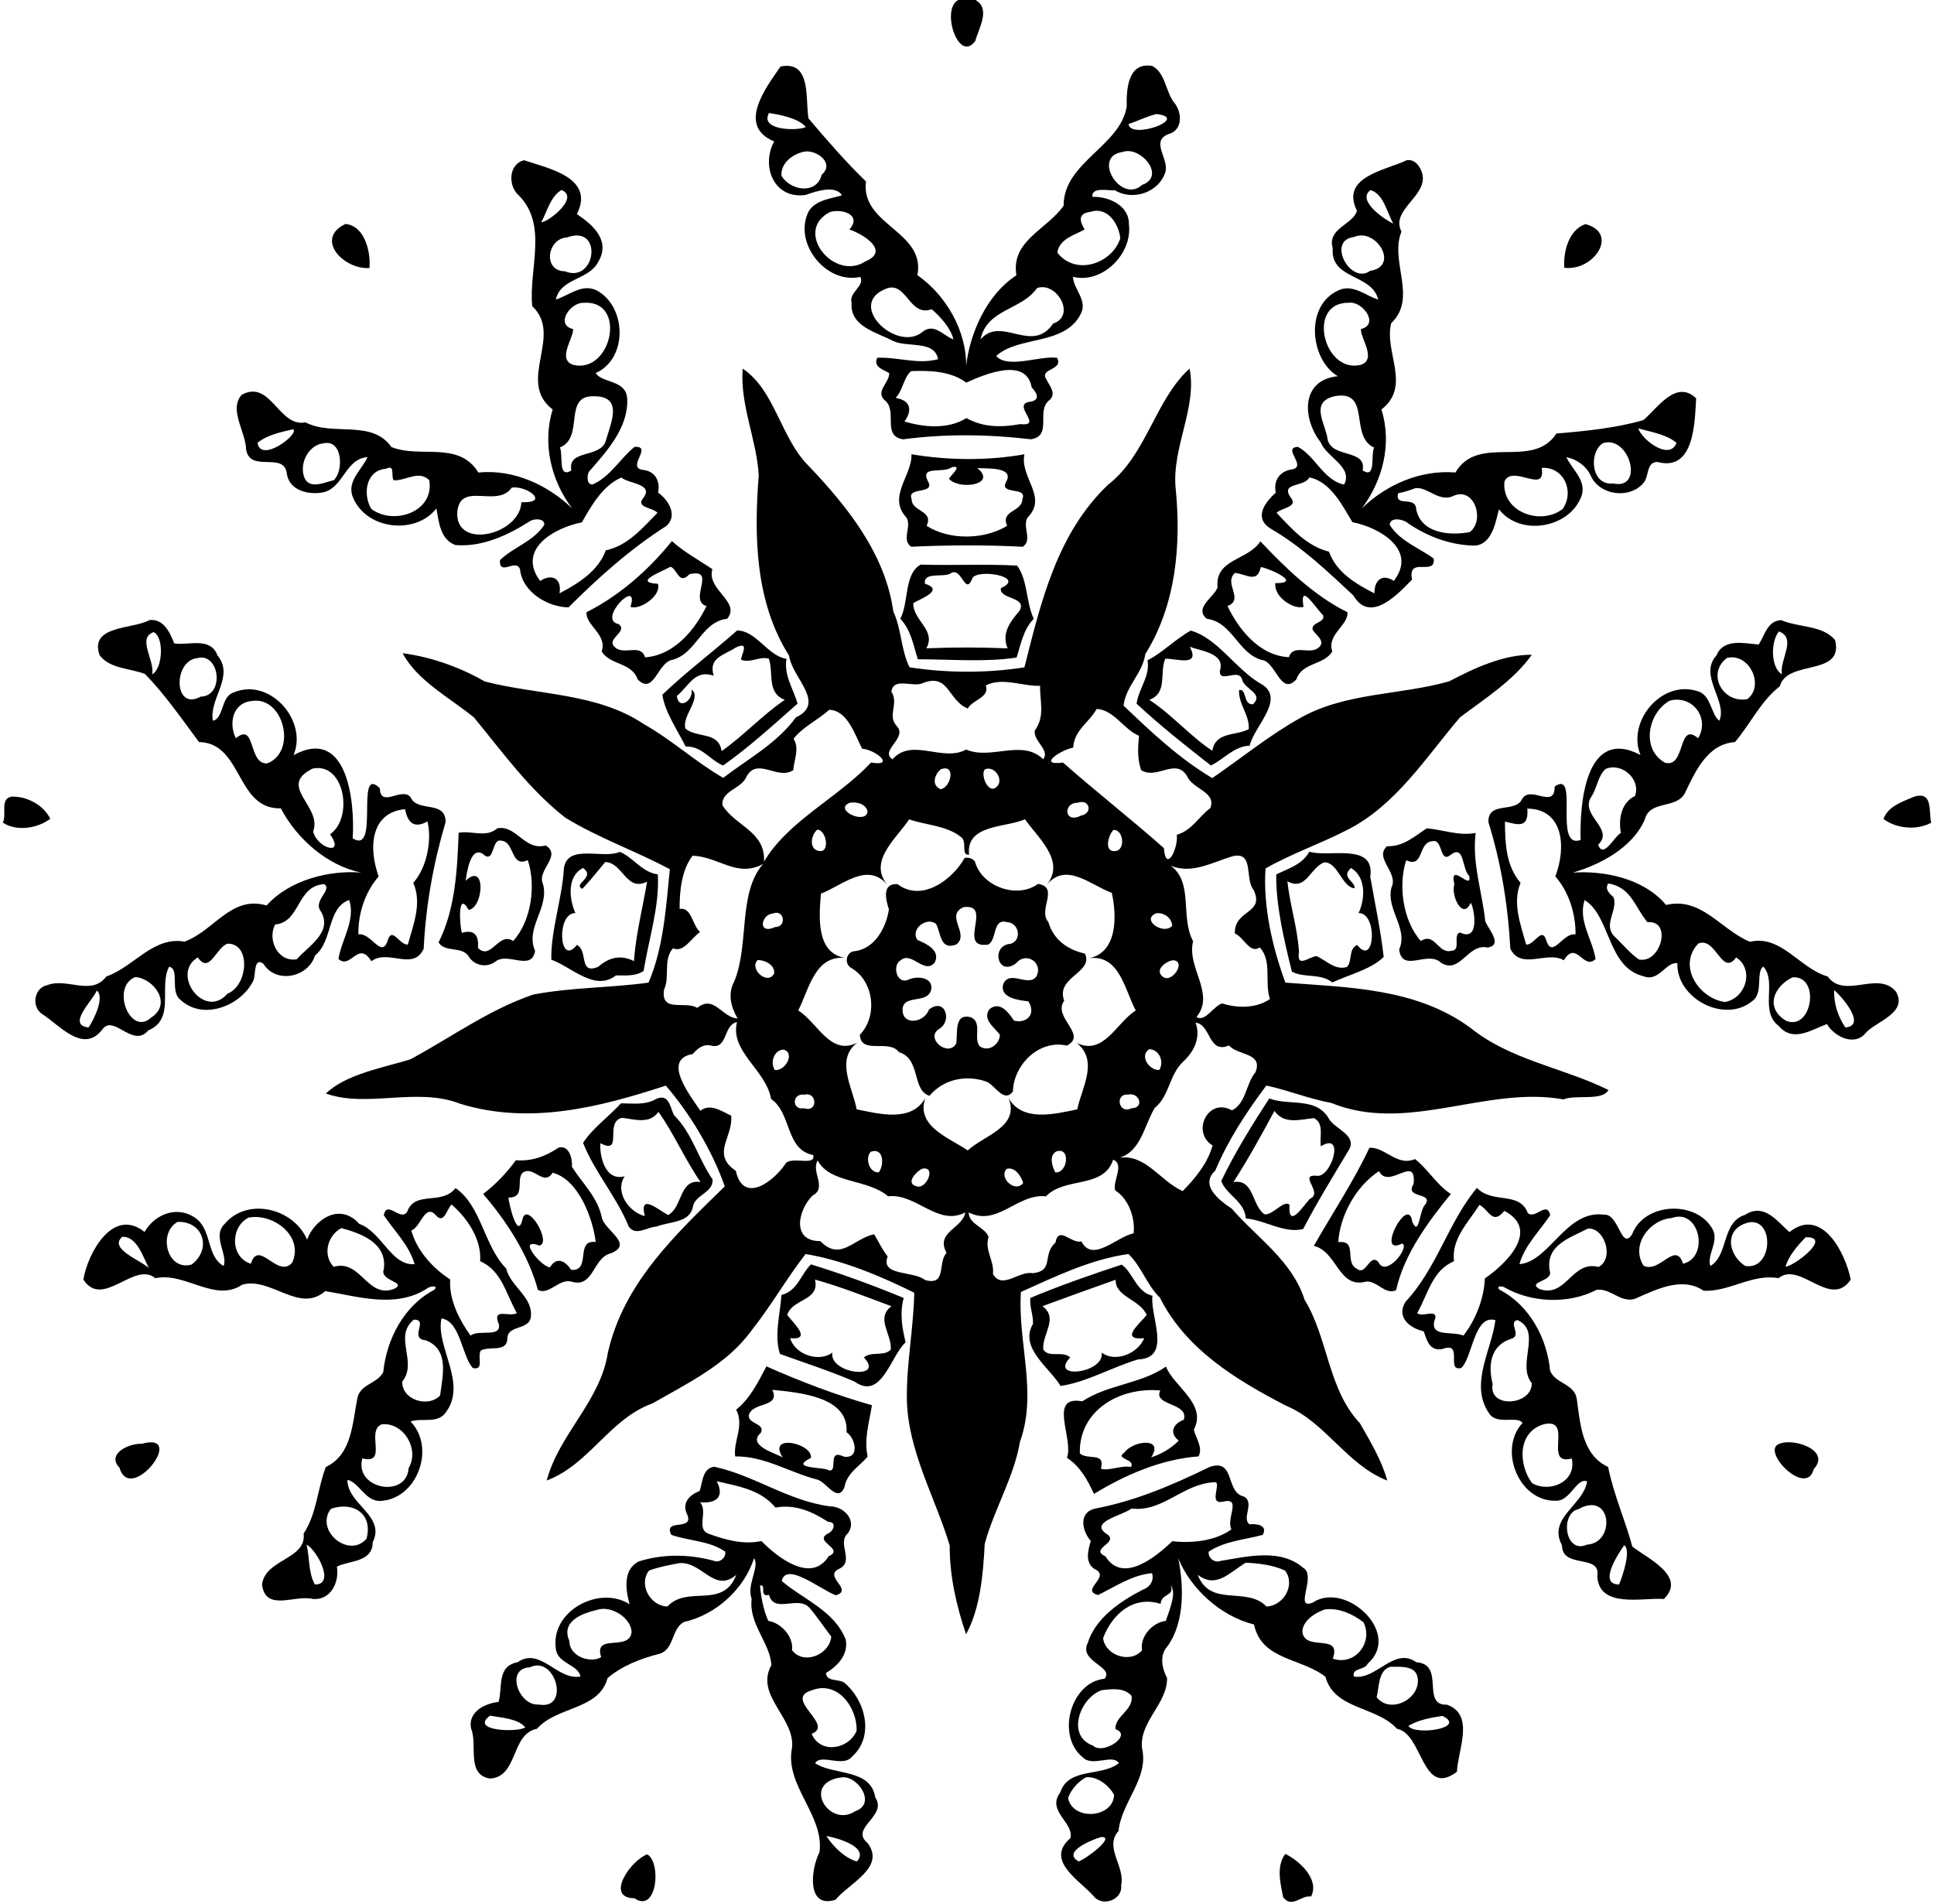 <?xml version="1.0" encoding="UTF-8" ?>
<!DOCTYPE svg PUBLIC "-//W3C//DTD SVG 1.1//EN" "http://www.w3.org/Graphics/SVG/1.1/DTD/svg11.dtd">
<svg width="909pt" height="895pt" viewBox="0 0 909 895" version="1.1" xmlns="http://www.w3.org/2000/svg">
<path fill="#000000" opacity="1.00" d=" M 450.40 0.00 L 458.47 0.00 C 465.81 4.13 459.97 13.35 458.41 19.23 C 450.53 30.12 442.04 4.25 450.40 0.00 Z" />
<path fill="#000000" opacity="1.00" d=" M 366.86 31.26 C 381.57 28.30 378.40 46.65 380.01 55.68 C 388.40 65.54 397.39 75.96 407.02 85.29 C 404.38 105.87 435.22 108.63 431.18 129.32 C 444.84 138.85 454.26 155.61 454.11 171.97 C 455.72 157.13 463.53 138.57 477.72 129.39 C 475.05 113.06 491.98 108.01 499.92 96.66 C 499.81 76.31 526.63 68.70 529.57 50.03 C 529.38 42.21 530.02 28.92 541.62 31.02 C 547.83 34.39 547.76 42.89 551.83 48.17 C 555.42 52.40 556.15 60.54 549.88 62.80 C 539.85 65.98 550.00 74.77 547.60 81.26 C 544.41 90.55 532.39 94.48 524.05 89.45 C 520.79 89.63 512.86 87.75 513.45 92.52 C 521.07 92.25 530.81 96.58 530.60 105.46 C 532.36 119.16 518.15 133.57 504.32 130.09 C 504.47 135.92 511.47 141.22 507.88 147.73 C 500.13 162.56 478.63 157.68 468.22 167.33 C 473.79 173.42 488.31 167.15 496.82 168.14 C 499.98 174.13 488.43 173.05 491.76 178.20 C 493.26 181.27 496.79 185.07 493.18 188.09 C 486.76 193.05 494.91 204.90 484.51 206.44 C 464.39 204.09 444.55 203.82 424.50 206.46 C 414.24 204.92 422.15 193.06 415.82 188.09 C 411.21 183.98 418.16 179.78 417.94 175.33 C 415.14 173.68 410.25 172.46 412.33 168.13 C 421.85 167.71 431.42 171.41 440.90 168.81 C 439.25 159.71 426.25 163.45 419.86 160.27 C 412.07 156.17 399.37 153.47 400.25 142.33 C 398.84 137.33 406.46 134.69 404.39 130.14 C 388.32 133.75 372.57 114.19 380.11 99.28 C 383.41 93.82 391.11 93.29 395.75 91.78 C 392.71 86.91 383.72 89.76 378.72 91.61 C 363.56 93.80 357.62 77.83 363.87 66.46 C 346.12 59.16 360.08 41.08 366.86 31.26 M 361.42 53.13 C 356.93 61.34 374.68 61.61 378.76 59.73 C 375.36 55.62 367.13 53.98 361.42 53.13 M 543.59 53.59 C 539.03 54.62 534.86 56.88 530.42 58.31 C 531.34 65.89 559.64 55.52 543.59 53.59 M 378.38 71.20 C 372.91 72.15 366.84 76.48 367.31 82.63 C 371.40 89.58 383.81 91.68 386.20 82.12 C 392.42 76.78 384.07 70.51 378.38 71.20 M 527.56 71.44 C 512.98 73.48 526.86 96.04 536.80 86.90 C 548.34 82.81 535.89 68.29 527.56 71.44 M 390.18 99.61 C 372.59 108.46 392.05 132.54 406.75 122.84 C 418.66 117.90 405.44 109.90 399.21 107.86 C 405.19 101.18 396.22 97.96 390.18 99.61 M 512.55 99.55 C 506.70 100.28 507.27 103.69 509.79 107.86 C 504.94 110.52 497.86 112.29 496.96 118.73 C 505.44 129.72 522.61 124.10 526.55 112.00 C 525.83 105.01 520.38 96.96 512.55 99.55 M 416.51 135.66 C 397.48 143.07 421.31 165.53 433.26 156.23 C 438.87 151.34 443.27 157.78 448.13 159.50 C 446.83 154.06 441.80 148.64 437.87 145.30 C 427.43 149.26 426.09 131.88 416.51 135.66 M 487.42 135.37 C 480.15 145.87 463.91 145.05 460.86 159.50 C 470.80 148.10 484.94 166.73 495.00 152.06 C 505.87 148.48 496.83 132.19 487.42 135.37 M 428.23 174.41 C 424.74 177.35 424.40 183.38 420.97 187.01 C 428.06 188.16 428.91 192.82 425.13 198.07 C 433.80 200.75 445.44 201.99 454.24 196.48 C 462.16 200.96 470.90 200.89 479.57 199.31 C 490.69 200.57 475.36 190.25 483.84 188.85 C 489.02 188.18 487.66 185.00 484.88 182.01 C 482.38 167.64 462.78 175.88 454.15 179.82 C 446.93 174.39 436.96 174.07 428.23 174.41 Z" />
<path fill="#000000" opacity="1.00" d=" M 246.32 75.31 C 257.56 79.11 279.81 83.44 271.15 100.63 C 278.74 105.74 287.35 113.14 280.94 123.49 C 276.49 131.59 263.49 130.72 261.24 140.77 C 267.41 138.89 273.44 133.13 280.37 136.44 C 294.53 143.96 295.27 168.54 279.96 175.33 C 283.12 180.25 294.56 178.36 294.80 187.66 C 295.28 201.10 285.21 212.09 276.94 221.53 C 275.68 223.27 275.79 228.23 278.66 227.63 C 286.95 223.99 291.60 215.26 298.29 210.01 C 307.14 209.58 294.06 219.77 302.21 220.84 C 307.93 221.38 310.44 226.19 309.30 231.48 C 314.12 234.92 318.75 242.26 313.18 247.19 C 296.19 258.05 281.23 271.42 267.20 285.45 C 257.29 285.31 245.50 278.12 244.44 267.70 C 242.83 262.01 234.59 271.19 234.98 263.27 C 240.93 257.33 250.88 254.41 255.81 246.67 C 256.12 243.58 251.07 243.60 249.11 244.92 C 238.64 251.59 226.62 257.21 214.05 256.15 C 206.92 253.58 206.26 245.29 205.11 238.96 C 195.14 251.76 171.33 248.91 165.58 232.94 C 163.30 225.81 170.18 220.59 172.75 214.85 C 162.50 215.55 161.62 228.49 152.55 231.24 C 145.68 232.85 135.86 230.88 134.80 222.43 C 133.44 212.10 117.50 222.37 115.68 211.25 C 115.48 202.87 107.38 192.48 113.64 185.51 C 127.28 178.14 130.98 200.99 143.59 198.50 C 156.19 205.17 174.79 196.95 183.95 210.08 C 197.62 215.60 215.45 206.94 224.86 222.07 C 241.44 220.42 257.46 227.94 268.91 238.93 C 258.98 225.82 254.84 208.38 259.75 192.44 C 242.52 179.24 264.97 157.69 250.15 143.90 C 248.45 126.37 257.60 105.95 243.99 91.99 C 238.67 87.54 238.92 77.08 246.32 75.31 M 263.92 89.30 C 258.63 92.44 257.30 99.17 254.41 104.43 C 257.45 104.55 272.69 92.83 263.92 89.30 M 266.59 111.58 C 257.11 112.06 254.94 127.34 265.55 127.51 C 280.16 133.47 283.59 105.32 266.59 111.58 M 273.90 142.33 C 267.88 142.41 260.85 152.62 269.35 154.65 C 269.67 158.82 261.61 169.09 269.55 171.50 C 287.64 175.70 295.04 140.42 273.90 142.33 M 279.30 186.23 C 264.34 185.63 274.87 205.57 263.19 210.28 C 264.77 214.02 262.12 225.10 268.55 221.10 C 266.57 211.10 281.94 215.44 284.65 207.42 C 286.79 199.45 293.46 186.27 279.30 186.23 M 137.74 201.75 C 132.01 203.09 125.71 204.34 121.02 208.10 C 122.56 218.04 141.10 203.67 137.74 201.75 M 152.39 208.29 C 144.86 208.87 140.27 218.29 143.25 224.89 C 145.94 230.06 152.59 226.60 156.86 225.69 C 161.60 221.25 161.01 206.66 152.39 208.29 M 181.32 220.31 C 171.88 221.07 170.39 232.48 174.56 239.19 C 184.82 246.96 204.23 240.83 201.77 225.70 C 196.84 220.71 190.65 226.12 184.96 225.70 C 183.65 223.14 185.91 218.24 181.32 220.31 M 292.09 224.42 C 283.21 228.15 277.77 237.99 273.47 245.50 C 260.65 247.98 242.71 258.11 253.88 273.02 C 259.28 269.50 264.17 271.70 262.98 278.85 C 271.65 274.26 281.08 268.56 284.74 258.64 C 295.16 256.43 301.95 248.17 309.03 240.99 C 306.73 238.46 298.79 238.61 302.24 234.18 C 307.68 227.28 295.36 227.44 292.09 224.42 M 240.56 229.15 C 233.58 239.12 216.12 225.72 214.91 240.86 C 214.15 258.53 244.33 251.39 245.07 236.02 C 258.76 236.56 247.71 228.11 240.56 229.15 Z" />
<path fill="#000000" opacity="1.00" d=" M 661.15 75.31 C 665.09 74.62 667.62 78.35 668.51 81.69 C 671.09 92.23 653.35 98.60 658.71 108.84 C 652.99 122.83 666.41 139.98 653.88 151.89 C 650.42 165.52 663.56 181.37 649.27 192.46 C 654.36 208.48 649.95 225.67 640.09 238.93 C 651.45 227.83 667.57 220.71 684.07 222.05 C 694.99 203.62 720.25 221.01 731.54 203.74 C 745.34 202.61 759.60 201.13 772.39 197.45 C 779.11 191.76 787.74 178.16 797.20 187.19 C 796.56 198.10 796.50 221.78 779.09 217.12 C 773.48 217.07 775.28 224.27 772.26 227.19 C 765.91 234.45 752.33 232.93 747.93 224.10 C 745.88 219.29 741.31 215.84 736.21 214.86 C 738.77 220.44 745.27 225.37 743.59 232.29 C 738.69 248.21 714.41 252.45 704.55 239.33 C 703.18 243.95 701.74 255.67 693.37 256.41 C 682.17 256.35 671.21 252.31 661.89 245.99 C 659.75 244.01 653.35 242.69 653.17 246.68 C 657.99 254.32 666.90 257.43 673.84 262.49 C 674.89 271.13 661.42 261.07 663.66 272.40 C 657.81 278.30 644.20 293.70 636.11 279.86 C 623.94 268.52 611.97 257.04 597.41 248.56 C 588.85 243.39 594.68 236.00 599.64 231.50 C 598.36 225.72 601.65 221.27 607.49 220.56 C 614.33 218.99 602.46 210.51 609.95 210.00 C 617.92 213.93 622.05 225.77 631.74 227.74 C 636.12 219.45 623.43 214.82 620.87 208.07 C 612.10 196.97 611.13 178.62 628.78 176.80 C 615.74 169.09 612.98 143.32 629.43 136.30 C 636.05 133.45 641.85 139.01 647.76 140.77 C 644.84 128.57 625.12 131.48 626.40 116.62 C 623.63 107.30 636.02 105.54 637.78 99.06 C 629.82 82.96 651.26 80.10 661.15 75.31 M 644.20 89.32 C 637.43 94.11 650.60 103.12 654.88 105.11 C 651.77 99.68 650.43 91.34 644.20 89.32 M 636.38 111.38 C 623.32 112.95 634.72 134.03 644.04 127.27 C 657.96 125.16 646.82 106.82 636.38 111.38 M 634.06 142.29 C 613.96 141.87 621.96 175.61 639.45 171.50 C 647.38 169.09 639.33 158.81 639.65 154.65 C 648.59 152.42 640.30 141.42 634.06 142.29 M 627.15 186.22 C 615.29 189.14 623.19 199.24 624.03 206.73 C 626.28 215.47 642.38 210.88 640.46 221.09 C 646.98 225.26 644.09 213.73 645.86 210.34 C 633.90 205.03 644.83 182.95 627.15 186.22 M 769.95 201.30 C 772.19 207.26 784.89 216.51 787.98 208.11 C 782.90 203.97 776.02 203.07 769.95 201.30 M 753.50 208.22 C 746.63 212.26 747.64 228.41 758.16 227.20 C 773.03 230.48 765.96 204.48 753.50 208.22 M 724.59 219.91 C 726.84 232.72 710.86 217.89 707.10 226.31 C 705.68 240.65 724.17 247.18 734.43 239.22 C 740.23 231.05 735.02 219.18 724.59 219.91 M 615.40 224.39 C 613.13 229.02 601.87 226.62 606.43 233.50 C 610.61 238.35 602.72 238.44 599.98 240.99 C 607.11 248.48 614.14 256.64 624.64 259.27 C 628.14 269.10 637.44 274.50 646.01 278.87 C 645.85 272.79 649.67 269.33 655.09 273.03 C 666.48 258.33 648.25 247.84 635.67 245.42 C 631.09 237.87 625.35 226.22 615.40 224.39 M 665.39 229.38 C 662.69 230.33 659.97 231.36 657.13 231.80 C 655.34 238.68 665.46 232.67 665.63 239.39 C 668.05 250.95 681.71 251.76 690.80 250.07 C 698.26 244.45 692.75 227.96 682.53 233.34 C 676.02 235.75 671.10 228.91 665.39 229.38 Z" />
<path fill="#000000" opacity="1.00" d=" M 162.39 105.26 C 171.36 106.11 174.31 118.18 173.65 125.96 C 161.47 126.81 147.69 112.17 162.39 105.26 Z" />
<path fill="#000000" opacity="1.00" d=" M 745.19 105.32 C 761.26 109.64 748.93 127.66 735.21 125.83 C 734.74 118.19 737.36 108.01 745.19 105.32 Z" />
<path fill="#000000" opacity="1.00" d=" M 349.06 173.25 C 364.27 183.33 366.92 205.93 380.06 218.95 C 398.40 238.17 416.15 260.47 419.86 287.38 C 423.80 295.74 423.37 305.36 427.51 313.62 C 445.23 316.33 463.78 316.41 481.49 313.62 C 489.27 282.95 496.75 250.72 520.81 227.80 C 539.06 213.59 542.84 187.96 559.10 173.22 C 562.79 191.26 550.77 210.35 552.55 229.26 C 555.22 255.96 552.77 284.32 538.30 307.40 C 537.05 316.45 529.11 322.48 528.08 331.61 C 541.18 344.15 554.20 356.40 569.77 365.68 C 583.65 356.19 596.59 345.51 611.32 337.32 C 632.61 325.36 658.18 326.74 681.14 320.20 C 693.03 313.90 707.02 307.53 719.98 307.73 C 711.11 320.05 698.05 328.17 686.18 337.17 C 670.05 356.13 655.98 378.57 633.11 390.10 C 620.59 396.53 607.03 401.19 594.82 408.14 C 593.58 425.81 598.02 445.21 604.15 461.80 C 634.08 464.12 665.54 464.34 691.02 482.98 C 710.15 498.38 734.48 501.63 756.01 512.27 C 752.85 517.64 741.09 514.25 734.83 516.67 C 698.51 510.16 661.41 532.92 625.67 518.33 C 615.29 516.46 605.51 512.37 595.19 510.18 C 585.79 522.69 577.28 535.68 571.17 550.18 C 563.71 557.00 573.13 564.19 578.95 568.04 C 590.90 581.83 607.33 592.49 613.16 610.82 C 624.33 629.11 624.10 652.91 639.17 668.86 C 644.05 677.45 649.40 686.21 652.02 695.82 C 633.00 688.41 623.02 668.34 604.38 660.61 C 581.01 648.51 557.37 634.14 545.18 609.87 C 539.00 603.94 536.57 595.24 530.38 589.34 C 512.55 591.87 495.89 599.96 479.85 607.18 C 478.17 630.14 487.75 654.60 479.43 677.46 C 476.53 694.41 467.27 709.16 462.82 725.61 C 462.13 739.72 460.67 756.08 454.07 768.05 C 449.48 754.69 446.30 740.46 446.37 726.32 C 439.48 703.47 426.67 681.89 426.23 657.52 C 426.03 640.78 429.39 624.19 429.71 607.54 C 413.66 599.64 396.49 592.33 378.63 589.35 C 369.67 600.88 362.35 613.80 353.25 625.25 C 341.75 641.18 323.36 649.97 306.63 659.57 C 286.52 666.79 276.99 688.27 256.96 695.79 C 262.83 673.78 282.14 658.71 285.71 635.71 C 293.13 602.79 317.78 579.93 340.67 557.55 C 334.72 540.75 324.29 523.35 312.93 510.21 C 281.80 520.40 248.90 528.77 216.28 518.73 C 196.02 510.76 172.68 520.83 153.15 513.93 C 162.54 504.88 179.54 501.93 192.83 497.88 C 211.98 487.57 229.81 474.50 250.60 467.42 C 268.49 463.99 286.83 464.29 304.82 461.80 C 311.88 445.32 313.03 426.50 314.83 408.51 C 298.81 399.94 281.37 393.88 265.72 384.30 C 248.82 371.11 236.28 353.60 222.79 337.20 C 211.44 327.91 196.13 319.99 189.24 306.98 C 202.81 308.81 215.99 313.48 227.83 320.26 C 252.69 326.74 280.65 325.51 302.68 340.36 C 315.76 347.74 327.03 358.14 339.92 365.57 C 351.61 356.59 365.07 349.46 374.09 337.14 C 388.55 330.40 372.14 318.44 370.92 308.19 C 355.00 283.20 354.34 252.21 356.61 223.45 C 355.67 206.53 347.79 190.56 349.06 173.25 M 434.22 320.83 C 429.57 323.55 419.99 317.80 418.96 325.08 C 422.68 330.81 416.73 336.24 421.61 341.37 C 426.57 346.93 413.28 352.70 419.49 356.85 C 428.65 346.45 442.94 358.32 454.11 352.27 C 465.83 357.32 480.37 347.15 490.29 356.79 C 493.76 352.63 485.47 348.17 486.37 343.32 C 491.31 336.66 488.67 329.34 488.86 322.32 C 480.75 322.64 471.21 318.10 463.32 322.14 C 465.29 327.82 457.24 328.73 454.86 332.96 C 445.62 329.32 446.14 316.54 434.22 320.83 M 389.75 333.58 C 384.47 338.40 377.28 341.60 372.99 347.19 C 375.87 351.82 373.22 356.97 372.83 361.97 C 365.41 366.91 355.62 355.21 350.58 365.54 C 348.07 370.82 338.86 371.75 339.58 378.50 C 345.89 388.50 359.77 390.68 359.10 404.92 C 370.41 385.79 393.81 375.00 409.39 358.38 C 421.21 360.33 411.44 352.28 405.21 351.89 C 401.75 345.14 398.32 333.86 389.75 333.58 M 515.45 333.17 C 511.74 339.79 504.95 342.98 504.41 351.35 C 498.65 352.41 487.13 360.01 499.62 358.38 C 515.08 372.02 531.69 384.97 547.05 398.58 C 547.98 410.63 553.83 398.73 553.12 392.31 C 560.20 390.31 563.28 383.93 568.83 379.81 C 571.96 372.26 560.41 370.75 558.03 364.92 C 552.66 355.76 543.81 366.67 536.34 361.93 C 534.44 356.51 534.86 350.80 535.36 345.81 C 528.08 342.79 523.67 333.64 515.45 333.17 M 442.13 361.56 C 439.22 364.01 437.67 369.03 442.08 370.90 C 446.95 370.22 449.51 358.72 442.13 361.56 M 462.90 361.59 C 460.63 363.86 464.56 374.01 468.70 369.54 C 471.83 366.09 467.26 359.65 462.90 361.59 M 399.39 377.28 C 391.35 380.53 407.18 387.93 407.77 381.28 C 406.89 377.74 402.53 376.72 399.39 377.28 M 506.43 377.28 C 499.55 377.26 500.13 387.32 508.08 383.31 C 513.95 382.18 512.04 375.22 506.43 377.28 M 427.30 385.07 C 421.41 394.03 407.78 404.70 417.14 415.95 C 407.77 404.70 395.83 416.21 385.85 419.98 C 385.00 430.32 383.30 447.75 397.10 450.18 C 383.00 448.97 380.25 464.88 375.19 474.90 C 384.26 480.48 390.23 496.42 402.88 490.03 C 392.51 498.02 400.73 511.08 402.64 521.35 C 413.47 523.53 428.47 527.55 434.94 515.99 C 430.22 529.37 446.34 534.79 454.85 540.67 C 462.53 533.54 479.44 529.64 474.02 516.05 C 480.47 527.36 495.48 523.65 506.33 521.35 C 508.42 511.12 516.54 498.60 506.07 490.15 C 518.75 496.30 524.74 480.56 533.81 474.90 C 528.66 465.27 526.25 448.56 511.93 450.31 C 525.54 447.55 524.86 429.82 522.55 419.60 C 512.68 416.07 501.04 404.73 491.86 415.95 C 501.11 404.76 487.87 393.81 481.74 385.04 C 473.07 388.98 453.78 387.30 455.49 401.67 C 451.44 402.20 454.76 395.50 451.72 393.41 C 444.87 387.88 435.31 387.88 427.30 385.07 M 384.15 389.92 C 381.36 392.12 380.08 398.52 384.30 399.77 C 390.42 401.79 388.60 390.02 384.15 389.92 M 523.29 390.10 C 520.87 392.50 518.85 400.18 523.84 400.00 C 529.31 399.98 528.02 389.43 523.29 390.10 M 325.53 402.18 C 320.42 408.59 319.33 419.00 319.43 427.16 C 325.07 426.23 325.23 434.52 329.02 438.03 C 324.86 440.93 321.25 447.89 316.34 445.66 C 311.50 451.04 315.02 458.89 312.10 465.11 C 310.46 476.23 322.22 470.15 327.71 473.68 C 335.55 467.21 339.37 478.32 346.70 478.66 C 343.59 473.39 341.87 467.12 345.14 461.17 C 352.31 443.63 346.70 419.96 358.63 406.05 C 346.39 412.73 337.58 402.47 325.53 402.18 M 579.55 402.34 C 569.41 405.35 560.25 410.97 550.19 406.83 C 561.12 414.59 554.60 431.14 560.78 442.36 C 557.58 454.68 571.38 466.94 562.37 477.94 C 566.37 480.55 570.31 472.82 574.43 471.57 C 581.83 473.99 590.84 473.80 596.90 469.49 C 594.21 461.79 598.04 451.63 592.11 445.27 C 587.46 448.45 584.64 440.48 580.38 438.67 C 580.11 427.27 594.69 429.61 589.17 418.16 C 584.93 413.02 589.57 400.21 579.55 402.34 M 363.40 429.29 C 357.58 429.69 355.94 439.58 364.39 435.65 C 369.88 435.73 368.61 427.24 363.40 429.29 M 543.30 429.25 C 536.17 432.34 546.88 439.60 550.93 435.13 C 550.80 431.34 546.86 428.61 543.30 429.25 M 356.12 451.20 C 351.95 455.21 360.61 463.25 363.80 457.63 C 364.57 453.65 359.52 451.13 356.12 451.20 M 551.33 451.29 C 548.19 451.68 542.80 455.51 546.16 458.72 C 550.40 463.03 558.05 451.64 551.33 451.29 M 346.39 480.35 C 339.85 481.67 342.12 493.15 334.43 491.44 C 330.78 490.42 327.82 492.69 325.65 495.34 C 310.94 497.85 324.23 514.65 329.18 522.01 C 333.92 518.35 339.15 522.28 343.67 524.31 C 344.57 534.74 334.11 542.27 345.84 550.25 C 349.37 566.39 364.14 554.88 369.45 546.52 C 372.73 543.49 383.48 548.17 382.22 542.83 C 369.06 540.30 372.19 523.17 362.41 516.48 C 360.17 502.92 342.94 494.23 346.39 480.35 M 561.91 480.61 C 564.52 487.58 561.21 494.25 556.07 498.98 C 549.51 505.06 549.70 515.13 542.69 520.73 C 537.78 529.10 536.16 541.12 526.23 544.06 C 538.72 542.52 544.98 554.80 555.87 559.78 C 561.69 553.91 567.78 546.44 569.91 538.31 C 559.78 532.17 567.77 515.48 579.04 521.84 C 585.73 518.56 585.56 509.23 590.10 503.91 C 593.76 494.61 581.78 496.16 577.65 491.33 C 567.76 495.49 569.30 481.45 561.91 480.61 M 368.19 493.27 C 363.66 493.61 361.95 499.34 364.13 502.85 C 369.03 503.63 373.98 494.69 368.19 493.27 M 540.08 493.09 C 535.38 496.31 540.29 503.18 544.87 502.85 C 547.28 498.99 544.92 493.16 540.08 493.09 M 378.11 514.47 C 372.18 513.56 372.00 521.88 377.86 520.84 C 384.68 523.08 383.99 512.88 378.11 514.47 M 530.14 514.43 C 524.00 513.83 525.51 523.83 531.87 520.84 C 538.01 520.79 535.56 513.13 530.14 514.43 M 409.33 541.26 C 406.56 543.81 408.25 551.25 413.04 550.97 C 415.63 547.54 415.47 539.20 409.33 541.26 M 496.45 541.15 C 492.87 543.25 494.54 548.01 495.96 550.97 C 501.86 551.63 503.36 538.77 496.45 541.15 M 384.31 545.38 C 381.07 550.68 388.94 558.24 381.89 561.89 C 375.17 568.54 371.76 583.33 385.54 583.29 C 395.12 592.99 400.96 582.16 410.86 580.06 C 412.95 583.55 414.66 587.30 417.21 590.50 C 413.64 599.90 429.30 597.08 434.80 601.58 C 445.18 604.46 440.58 593.15 444.89 588.85 C 439.56 578.87 452.31 577.53 453.72 569.80 C 440.78 576.55 430.72 560.74 417.43 562.21 C 407.58 553.87 390.20 556.38 384.31 545.38 M 523.19 545.03 C 518.67 558.86 500.48 552.89 491.63 562.25 C 478.17 560.75 468.76 576.66 455.27 569.79 C 455.52 575.63 462.84 576.56 464.64 581.28 C 462.66 587.71 467.42 592.51 466.70 598.72 C 470.96 606.34 479.00 597.07 485.39 598.37 C 495.71 597.23 489.65 589.65 496.07 584.00 C 497.60 575.77 503.47 584.71 508.27 583.41 C 513.54 593.70 524.85 581.20 532.82 579.62 C 533.56 573.06 530.94 563.78 524.17 559.46 C 522.72 555.32 528.75 547.23 523.19 545.03 M 433.48 549.26 C 430.70 550.46 425.56 556.01 430.50 557.42 C 435.27 559.62 440.38 547.81 433.48 549.26 M 473.26 549.30 C 469.03 553.13 477.11 561.01 480.92 555.94 C 479.92 552.72 477.11 548.37 473.26 549.30 Z" />
<path fill="#000000" opacity="1.00" d=" M 428.39 213.49 C 445.88 216.39 464.15 216.57 481.48 213.50 C 479.29 224.49 492.56 233.49 483.05 243.15 C 480.23 247.36 485.52 253.78 480.70 256.96 C 463.88 256.08 445.10 256.14 428.30 256.95 C 423.45 253.75 428.81 247.31 425.93 243.10 C 416.98 233.45 428.88 223.23 428.39 213.49 M 447.37 219.56 C 443.42 222.70 432.40 218.56 436.02 225.95 C 440.16 232.67 425.98 228.51 428.47 234.50 C 428.44 240.67 438.99 239.74 435.51 247.12 C 446.25 254.00 462.66 253.67 473.36 247.11 C 470.12 239.73 480.51 240.68 480.53 234.50 C 483.12 228.59 469.80 232.68 472.76 226.69 C 477.39 219.03 462.92 220.39 459.32 219.95 C 468.97 227.77 450.90 230.50 446.03 225.03 C 446.96 223.19 452.71 218.51 447.37 219.56 Z" />
<path fill="#000000" opacity="1.00" d=" M 315.78 254.31 C 321.73 259.57 328.42 263.21 334.83 267.46 C 331.90 277.22 348.41 282.76 341.78 290.81 C 329.67 292.16 327.50 306.95 316.13 310.09 C 309.04 311.08 307.42 327.03 299.72 319.31 C 296.92 311.12 286.61 312.70 282.80 306.10 C 285.58 298.31 275.09 293.79 275.68 287.72 C 291.20 279.91 305.05 267.69 315.78 254.31 M 315.11 266.35 C 312.14 268.26 296.75 273.71 309.23 274.37 C 310.96 280.15 300.48 286.90 296.33 285.20 C 300.87 270.83 280.33 291.31 290.74 293.29 C 295.47 296.82 284.72 300.16 288.85 304.00 C 293.04 308.34 301.13 302.13 303.18 308.92 C 317.46 307.95 327.13 295.00 332.07 284.83 C 323.22 282.18 337.29 266.83 324.04 269.86 C 319.03 275.24 318.30 267.27 315.11 266.35 Z" />
<path fill="#000000" opacity="1.00" d=" M 592.40 254.42 C 603.45 266.18 617.64 280.09 633.32 287.72 C 633.91 293.79 623.41 298.31 626.20 306.10 C 622.38 312.70 612.08 311.12 609.28 319.31 C 601.79 327.37 599.59 310.51 592.83 310.12 C 581.71 306.76 579.16 292.34 567.22 290.82 C 560.97 285.67 570.72 280.69 572.26 276.03 C 571.00 262.56 586.53 263.47 592.40 254.42 M 592.57 266.53 C 590.91 274.40 585.85 269.74 580.44 269.28 C 574.92 274.15 585.00 281.70 576.95 284.81 C 581.69 294.86 591.42 308.14 605.79 308.86 C 607.97 302.19 615.94 308.32 620.15 304.00 C 623.03 301.07 618.18 298.35 616.91 295.84 C 616.49 292.23 622.66 292.85 621.95 289.26 C 618.07 285.40 610.67 273.12 612.67 285.20 C 608.31 286.59 598.68 280.84 599.41 274.07 C 613.14 274.11 594.75 266.46 592.57 266.53 Z" />
<path fill="#000000" opacity="1.00" d=" M 432.71 265.34 C 447.79 265.82 463.14 265.00 478.02 265.81 C 483.10 272.52 482.18 282.98 485.88 290.82 C 480.97 295.83 479.88 302.61 477.81 309.02 C 463.26 311.29 446.70 309.83 431.37 309.84 C 429.28 303.15 428.18 296.07 423.16 290.80 C 427.22 283.09 424.88 269.73 432.71 265.34 M 446.46 269.69 C 442.73 271.36 433.96 268.74 434.72 274.29 C 444.02 277.38 433.06 281.16 429.26 283.45 C 429.05 291.62 440.12 296.02 435.41 304.69 C 448.13 304.18 460.88 304.17 473.60 304.71 C 470.64 297.75 474.67 292.27 479.21 287.04 C 482.94 280.29 469.58 281.85 470.41 276.41 C 482.80 270.95 458.84 267.02 456.98 271.90 C 453.45 280.57 452.07 265.45 446.46 269.69 Z" />
<path fill="#000000" opacity="1.00" d=" M 70.28 291.40 C 76.91 290.75 79.84 297.17 81.88 302.37 C 88.59 303.49 98.88 299.07 102.23 308.04 C 110.38 317.91 98.17 328.36 100.04 338.69 C 105.19 337.77 103.77 327.50 109.63 325.52 C 126.64 318.05 144.84 338.61 137.96 354.89 C 163.68 340.97 166.84 377.83 165.76 393.98 C 178.71 402.18 166.66 358.88 178.52 370.46 C 178.88 380.18 188.96 369.44 193.06 374.78 C 196.22 381.96 209.40 375.89 209.44 386.30 C 203.68 405.77 200.13 425.50 199.13 445.87 C 194.28 456.58 182.34 445.83 174.54 451.74 C 168.34 441.69 164.89 455.83 159.07 450.69 C 160.54 441.50 167.25 432.46 164.12 422.94 C 153.53 426.82 156.56 442.24 148.06 449.05 C 144.83 459.47 129.70 462.46 123.83 452.98 C 119.28 449.57 120.21 457.71 119.19 460.61 C 113.62 472.59 95.56 479.85 84.94 469.97 C 79.66 466.33 84.68 455.22 79.46 454.35 C 74.52 463.85 82.53 478.89 69.71 484.26 C 62.45 492.75 53.79 476.97 48.41 483.42 C 39.32 495.82 28.06 481.74 19.58 476.41 C 14.63 472.87 16.13 464.16 22.22 462.98 C 31.53 459.35 42.97 468.28 49.97 458.91 C 62.86 454.46 72.00 439.93 86.67 442.54 C 100.58 437.60 108.62 420.60 125.30 425.55 C 136.25 413.30 155.26 408.85 169.82 410.10 C 154.07 406.92 139.62 394.47 132.01 379.91 C 110.75 380.41 114.21 349.21 93.51 348.72 C 85.42 337.80 77.15 325.93 68.15 316.76 C 61.23 314.03 51.62 314.40 46.81 307.91 C 41.89 293.70 62.45 295.82 70.28 291.40 M 72.19 297.08 C 64.25 299.89 72.88 310.44 71.51 316.90 C 76.51 314.37 77.25 299.37 72.19 297.08 M 92.65 309.31 C 81.28 310.58 81.54 334.36 94.30 327.41 C 105.78 327.14 103.25 306.40 92.65 309.31 M 118.76 329.40 C 109.40 330.06 107.33 339.86 110.85 346.96 C 120.45 339.01 116.48 359.56 125.71 358.74 C 139.83 353.06 133.21 327.43 118.76 329.40 M 146.92 361.22 C 130.06 369.55 151.65 378.90 147.19 390.77 C 149.08 398.87 162.52 402.48 155.11 392.08 C 166.23 384.51 162.06 358.03 146.92 361.22 M 190.37 380.28 C 174.38 381.79 172.98 398.08 177.98 411.90 C 171.57 419.22 168.25 429.49 168.45 439.14 C 174.39 438.10 179.26 450.69 182.15 442.20 C 184.27 434.97 187.70 444.23 191.69 443.93 C 194.24 434.55 198.45 424.55 194.25 414.91 C 200.93 407.34 203.00 394.39 200.91 386.05 C 194.11 389.81 191.50 385.97 190.37 380.28 M 152.44 415.50 C 139.30 416.25 141.34 433.44 129.32 434.48 C 125.53 441.72 130.70 452.31 139.45 450.83 C 144.98 444.58 156.41 438.20 150.90 428.46 C 146.76 423.30 156.37 418.40 152.44 415.50 M 106.99 443.50 C 101.61 445.09 98.48 458.11 92.99 449.95 C 79.99 457.62 96.10 479.57 106.92 466.97 C 116.56 463.38 118.10 443.32 106.99 443.50 M 63.55 459.21 C 51.90 463.83 61.19 487.47 71.13 478.16 C 81.25 471.58 71.95 459.61 63.55 459.21 M 45.50 465.53 C 43.37 470.49 31.26 481.80 41.64 482.87 C 44.55 478.58 49.18 468.41 45.50 465.53 Z" />
<path fill="#000000" opacity="1.00" d=" M 837.25 291.47 C 845.33 294.96 856.79 293.76 862.51 300.84 C 866.80 318.12 839.92 309.76 836.56 322.51 C 827.64 329.45 822.67 340.20 815.47 348.76 C 802.57 349.54 796.77 362.63 791.90 372.80 C 787.78 380.42 775.41 375.87 773.07 385.15 C 767.17 398.76 751.50 406.50 739.25 410.11 C 753.66 409.07 772.55 412.70 783.05 425.29 C 799.82 421.43 808.50 436.76 822.43 442.60 C 837.28 439.17 845.82 455.16 859.04 458.92 C 867.00 469.83 882.69 455.92 891.12 466.03 C 896.80 475.89 882.14 479.94 877.15 485.17 C 871.90 492.02 862.33 487.38 858.68 481.28 C 851.56 483.82 842.75 490.22 835.93 482.08 C 826.89 475.20 835.29 461.50 828.79 454.27 C 825.04 456.77 829.03 466.83 823.56 470.49 C 810.60 481.21 787.86 469.25 788.38 452.68 C 783.04 451.84 779.65 461.78 772.34 458.76 C 755.37 454.61 757.04 430.52 744.77 422.99 C 741.63 432.79 748.49 441.43 749.93 450.69 C 744.21 456.33 741.06 441.52 735.01 451.29 C 727.21 446.67 714.88 456.17 709.87 445.85 C 708.79 425.57 705.57 405.68 699.56 386.33 C 699.41 376.19 712.27 382.43 715.48 375.39 C 719.54 368.90 730.79 380.63 730.70 369.64 C 742.56 361.35 729.79 399.30 742.92 394.78 C 742.37 378.48 745.03 341.11 771.05 354.83 C 764.53 339.07 780.99 319.30 797.91 324.84 C 804.26 326.55 804.17 335.91 808.11 338.72 C 812.16 329.55 798.08 317.47 806.80 307.97 C 810.03 299.93 819.96 302.31 826.61 302.93 C 829.51 298.45 830.70 291.63 837.25 291.47 M 836.10 296.76 C 832.00 301.83 832.40 314.06 837.53 316.91 C 836.23 310.12 844.79 299.97 836.10 296.76 M 811.66 309.23 C 801.91 316.64 809.82 330.81 821.34 328.53 C 829.53 322.09 822.07 306.55 811.66 309.23 M 784.74 329.31 C 774.46 335.08 771.18 352.19 782.62 358.46 C 792.47 361.03 788.39 338.68 798.15 346.96 C 803.74 337.56 795.57 326.40 784.74 329.31 M 754.79 361.32 C 751.12 364.23 750.65 370.36 748.01 374.31 C 742.12 383.07 759.12 389.42 751.15 397.02 C 753.66 403.92 758.85 392.81 761.85 391.49 C 760.59 385.10 762.01 377.08 768.44 374.12 C 771.40 366.42 762.41 358.22 754.79 361.32 M 717.85 380.02 C 718.63 389.53 713.29 387.55 707.35 386.11 C 707.40 396.20 707.78 406.84 714.68 414.93 C 710.69 424.54 714.77 434.57 717.31 443.93 C 721.30 444.23 724.73 434.97 726.85 442.20 C 729.73 450.69 734.60 438.12 740.53 439.15 C 740.60 429.52 737.45 419.21 731.02 411.89 C 736.25 398.19 734.91 380.20 717.85 380.02 M 755.90 415.20 C 754.11 417.91 756.47 419.94 758.36 421.66 C 760.53 427.62 753.68 434.05 758.33 439.60 C 762.27 443.32 765.99 447.90 770.29 450.93 C 780.55 453.07 786.20 432.37 774.31 433.39 C 768.22 426.10 766.72 416.98 755.90 415.20 M 798.24 443.40 C 788.24 453.95 798.51 469.21 810.73 470.91 C 820.71 469.18 824.64 455.46 816.00 449.96 C 809.24 459.19 806.61 440.15 798.24 443.40 M 842.52 459.31 C 834.01 463.35 829.20 473.43 839.39 479.70 C 851.69 484.85 855.83 458.41 842.52 459.31 M 862.08 465.32 C 861.83 471.49 863.87 477.92 867.36 482.87 C 877.51 482.06 865.71 468.35 862.08 465.32 Z" />
<path fill="#000000" opacity="1.00" d=" M 346.45 296.29 C 355.62 296.46 360.70 308.20 369.65 309.64 C 368.35 317.33 372.82 323.64 374.88 330.65 C 363.50 340.67 352.32 350.97 339.87 359.76 C 333.66 357.24 329.88 350.55 322.27 350.83 C 318.46 343.26 312.59 334.87 311.30 326.51 C 322.25 315.95 335.08 306.42 346.45 296.29 M 345.81 304.33 C 340.20 307.95 332.80 309.16 335.46 317.57 C 326.63 314.51 323.84 322.30 318.13 327.10 C 318.85 333.84 325.86 329.37 325.07 324.09 C 330.08 327.87 320.35 336.53 322.14 342.44 C 327.82 347.04 337.77 343.65 339.17 352.99 C 349.59 345.69 358.29 336.07 368.86 328.90 C 360.31 325.66 363.67 316.45 361.38 309.57 C 357.05 308.24 352.61 311.85 348.30 310.04 C 348.46 307.39 352.58 301.12 345.81 304.33 Z" />
<path fill="#000000" opacity="1.00" d=" M 559.65 296.37 C 572.00 299.75 580.45 314.00 591.98 320.99 C 605.26 327.81 589.43 341.10 587.39 350.43 C 579.79 350.78 575.38 356.77 569.13 359.75 C 557.17 350.42 545.34 341.06 534.21 330.71 C 535.12 323.64 540.67 317.88 539.36 310.29 C 545.81 307.18 552.68 300.19 559.65 296.37 M 559.20 303.97 C 564.33 313.52 553.09 309.49 547.68 309.56 C 544.88 316.33 548.93 325.72 540.18 328.90 C 550.83 335.83 559.32 345.94 569.81 352.85 C 571.33 343.76 580.68 345.96 586.93 342.67 C 587.40 336.11 581.96 330.82 582.39 324.31 C 586.18 323.48 584.11 331.37 588.92 330.98 C 594.29 325.81 584.73 324.04 583.77 319.20 C 582.15 313.86 572.83 321.47 573.37 315.20 C 576.04 306.94 564.29 305.94 559.20 303.97 Z" />
<path fill="#000000" opacity="1.00" d=" M 5.46 374.39 C 12.64 374.17 20.38 378.26 23.64 384.80 C 17.68 389.34 7.61 390.89 1.32 386.58 C 3.36 382.86 -0.25 375.33 5.46 374.39 Z" />
<path fill="#000000" opacity="1.00" d=" M 899.56 374.45 C 908.76 371.55 906.39 381.55 907.69 386.65 C 901.08 390.29 891.41 389.54 885.26 384.89 C 887.38 378.89 894.22 376.77 899.56 374.45 Z" />
<path fill="#000000" opacity="1.00" d=" M 233.73 389.30 C 242.75 387.54 246.50 400.03 256.48 397.33 C 264.29 402.28 252.20 408.82 255.18 415.39 C 258.36 426.56 246.67 436.10 251.50 446.83 C 249.92 456.76 238.68 447.28 232.89 451.89 C 228.94 454.93 223.07 453.95 220.42 449.67 C 217.30 444.39 209.08 447.91 206.14 442.87 C 214.04 427.23 214.92 408.65 215.57 391.38 C 221.75 390.21 228.44 393.88 233.73 389.30 M 234.21 395.09 C 231.26 396.71 231.92 404.57 227.89 402.10 C 221.13 395.82 219.23 411.22 218.87 413.90 C 228.52 404.83 227.37 426.40 220.30 427.65 C 214.84 417.85 216.12 435.59 217.09 438.42 C 223.34 436.51 225.14 440.15 224.62 445.49 C 230.79 451.66 234.42 437.64 241.19 442.24 C 249.88 432.71 251.96 415.82 248.06 404.23 C 239.38 408.23 242.45 394.05 234.21 395.09 Z" />
<path fill="#000000" opacity="1.00" d=" M 670.62 389.28 C 678.25 389.96 685.51 392.93 693.58 391.46 C 691.79 405.63 696.66 419.14 698.09 432.96 C 699.57 436.71 706.57 444.08 699.21 445.34 C 689.94 443.10 686.36 458.06 677.34 452.50 C 671.11 446.40 659.02 457.55 657.62 446.23 C 662.08 436.30 651.28 427.37 654.03 417.04 C 657.42 409.96 645.70 403.39 651.89 397.71 C 659.64 397.93 664.70 393.10 670.62 389.28 M 673.33 395.33 C 666.31 395.64 669.42 408.29 660.94 404.26 C 657.14 415.75 659.25 432.68 667.81 442.24 C 674.54 437.96 675.83 448.49 682.14 446.83 C 687.03 446.78 682.54 439.12 686.27 438.25 C 695.78 442.92 692.90 426.78 691.26 424.26 C 687.45 432.80 681.81 420.72 683.57 415.63 C 680.93 404.30 692.10 419.20 690.53 411.63 C 687.01 408.37 688.47 396.66 681.78 401.78 C 676.57 406.02 678.23 394.08 673.33 395.33 Z" />
<path fill="#000000" opacity="1.00" d=" M 291.28 400.35 C 297.17 402.53 301.56 409.91 309.18 410.93 C 310.09 425.75 304.90 441.40 302.50 456.31 C 298.70 458.94 293.84 458.36 289.50 458.41 C 279.61 466.21 268.60 454.38 259.12 451.02 C 258.87 437.07 264.18 422.59 265.03 408.27 C 266.44 396.23 283.47 403.94 291.28 400.35 M 284.46 405.15 C 280.90 409.37 277.50 413.75 273.69 417.74 C 268.97 415.42 280.26 412.32 274.01 407.93 C 265.90 412.12 267.88 423.53 270.45 429.13 C 261.31 428.92 262.74 454.89 271.12 444.09 C 276.61 446.57 271.76 458.33 281.15 454.36 C 286.50 449.74 291.88 448.66 297.98 451.70 C 298.82 439.05 302.08 426.80 304.13 414.33 C 294.34 419.36 292.73 405.25 284.46 405.15 Z" />
<path fill="#000000" opacity="1.00" d=" M 615.42 400.26 C 624.45 403.15 646.43 395.71 644.03 412.01 C 646.24 424.54 648.94 437.32 650.35 449.71 C 644.45 455.60 634.00 458.06 626.18 461.73 C 620.58 457.20 613.20 459.83 607.19 456.63 C 603.63 442.17 599.66 425.77 599.84 410.96 C 605.65 408.13 612.09 406.30 615.42 400.26 M 622.39 405.30 C 615.64 407.77 613.94 418.98 605.08 414.19 C 606.29 425.35 609.82 436.07 610.54 447.27 C 609.22 455.48 615.42 449.44 618.82 449.36 C 623.46 451.40 627.51 456.16 633.08 454.44 C 635.77 451.61 633.63 446.04 637.88 444.09 C 646.26 454.89 647.68 428.92 638.54 429.13 C 641.29 423.39 642.65 412.53 635.00 407.93 C 630.11 412.39 636.69 413.80 636.73 417.48 C 630.58 416.90 628.81 404.99 622.39 405.30 Z" />
<path fill="#000000" opacity="1.00" d=" M 453.35 403.24 C 455.06 402.77 457.12 403.44 458.21 404.82 C 461.33 416.65 478.00 422.63 487.89 415.41 C 498.11 416.96 487.64 427.66 492.73 433.29 C 495.15 441.69 501.88 446.41 509.92 448.15 C 514.16 457.17 495.96 459.14 500.18 470.31 C 494.53 478.17 511.46 486.26 501.43 491.40 C 488.39 488.42 476.43 500.34 476.08 512.96 C 471.85 518.54 467.81 510.13 463.72 508.37 C 454.22 504.95 443.47 507.11 436.87 514.99 C 428.47 512.39 432.90 497.52 422.51 494.49 C 417.83 488.06 404.68 495.94 404.14 486.30 C 412.68 477.59 410.76 460.95 400.04 454.88 C 396.50 452.83 397.78 446.98 402.05 446.99 C 411.34 445.62 416.52 435.81 417.80 427.40 C 416.32 422.84 414.36 415.09 421.81 415.49 C 433.43 424.35 447.94 413.07 453.35 403.24 M 452.89 426.33 C 443.98 430.21 455.83 438.87 449.56 443.83 C 441.69 446.91 442.34 438.41 439.93 434.20 C 435.63 430.64 427.64 436.70 431.25 441.77 C 435.43 443.48 442.10 446.66 439.37 452.26 C 434.61 458.33 428.50 446.89 423.39 451.25 C 419.27 453.43 421.28 462.43 426.60 460.58 C 430.30 458.62 438.29 458.84 437.77 464.69 C 436.29 472.76 422.99 466.26 424.31 475.88 C 425.36 481.80 434.45 480.51 436.63 474.44 C 444.33 468.55 447.62 479.90 441.45 483.53 C 434.52 487.79 445.59 497.11 449.42 490.46 C 450.26 485.64 448.17 475.79 456.54 478.16 C 461.76 480.78 457.40 487.86 460.43 491.66 C 464.48 494.72 469.95 490.86 469.95 486.30 C 467.39 482.82 461.43 479.02 465.17 474.15 C 470.20 470.36 474.14 476.08 476.62 479.69 C 482.84 481.13 487.02 476.45 483.35 470.60 C 479.03 470.07 469.78 469.13 471.52 462.57 C 474.49 455.48 483.09 464.05 487.04 459.02 C 490.60 452.65 482.36 446.94 477.60 452.70 C 469.16 458.98 465.81 445.55 473.78 443.73 C 480.46 443.27 479.57 433.74 473.39 433.40 C 466.35 431.34 468.76 441.53 464.51 443.90 C 449.42 446.20 467.09 424.48 452.89 426.33 Z" />
<path fill="#000000" opacity="1.00" d=" M 308.52 516.41 C 314.65 513.79 314.90 520.72 316.86 524.15 C 325.38 532.60 328.19 544.63 334.92 554.29 C 335.31 560.50 327.11 561.33 325.73 566.74 C 324.54 574.89 314.77 573.93 308.52 576.47 C 304.19 576.60 298.86 581.17 295.51 576.45 C 289.92 562.54 279.49 550.92 274.05 537.10 C 278.45 530.28 286.15 524.80 291.86 518.53 C 297.58 518.55 303.43 519.48 308.52 516.41 M 309.45 522.55 C 305.37 528.47 298.36 526.03 292.36 525.35 C 283.84 527.24 293.22 543.02 282.21 537.27 C 281.70 542.84 284.21 555.38 293.61 552.80 C 288.75 560.11 295.60 569.72 303.07 571.52 C 300.27 560.38 309.45 568.67 314.03 571.02 C 320.96 567.31 319.13 553.91 329.26 555.53 C 322.06 545.14 316.13 531.64 309.45 522.55 Z" />
<path fill="#000000" opacity="1.00" d=" M 596.56 516.24 C 606.31 519.92 618.81 515.21 624.85 526.16 C 627.85 530.72 637.51 533.50 634.22 540.02 C 626.80 552.41 619.13 564.86 612.50 577.58 C 603.74 579.88 594.53 573.38 585.55 572.62 C 584.96 564.44 576.49 561.78 574.00 555.04 C 580.44 541.58 588.65 528.42 596.56 516.24 M 599.00 522.08 C 592.92 533.41 586.68 544.69 579.74 555.53 C 589.51 553.98 588.23 566.46 594.34 570.68 C 598.09 571.27 603.44 563.80 606.06 566.16 C 605.39 578.11 612.47 566.83 615.60 563.45 C 622.31 560.65 609.90 551.87 618.75 552.56 C 625.65 553.88 632.52 531.48 620.83 538.72 C 620.07 534.32 622.56 527.92 617.55 525.48 C 610.89 526.18 603.47 528.52 599.00 522.08 Z" />
<path fill="#000000" opacity="1.00" d=" M 262.50 539.37 C 267.43 537.94 269.19 544.57 268.80 548.35 C 273.74 556.12 280.93 562.72 282.84 572.13 C 284.07 578.29 298.18 584.60 287.06 589.04 C 278.50 591.10 279.17 605.57 268.53 602.31 C 262.72 600.81 258.08 608.83 252.82 606.24 C 248.43 589.76 237.95 573.72 227.08 561.13 C 233.09 556.51 237.90 551.46 242.47 545.28 C 249.96 545.86 256.31 543.52 262.50 539.37 M 248.20 550.33 C 240.28 550.73 248.68 563.09 238.97 562.81 C 239.16 565.46 243.11 582.68 245.45 573.52 C 247.25 563.43 259.72 584.11 253.49 585.38 C 242.60 581.22 254.52 595.48 258.49 595.60 C 261.63 590.37 265.74 592.59 268.44 596.80 C 278.13 597.59 270.05 582.39 279.98 583.71 C 278.77 573.18 272.16 554.41 259.77 551.14 C 256.29 556.68 252.33 550.56 248.20 550.33 Z" />
<path fill="#000000" opacity="1.00" d=" M 643.63 539.43 C 651.04 538.98 656.56 548.34 665.06 544.73 C 671.31 549.59 675.08 556.73 681.92 561.13 C 671.42 573.91 659.90 589.46 656.20 606.30 C 651.09 608.87 647.24 601.74 642.05 602.31 C 629.05 605.83 628.58 588.16 617.52 585.53 C 625.77 570.98 636.50 554.77 643.63 539.43 M 648.16 550.40 C 636.83 557.77 629.71 571.98 629.00 583.76 C 638.43 582.71 631.60 593.25 637.76 596.30 C 642.12 599.82 643.70 588.78 647.84 593.09 C 651.32 600.81 662.96 585.86 658.99 584.42 C 646.16 590.99 662.07 560.81 663.78 574.25 C 667.16 581.60 667.01 568.63 669.95 565.99 C 673.78 560.16 659.85 563.39 664.41 556.45 C 665.88 541.98 652.67 559.42 648.16 550.40 Z" />
<path fill="#000000" opacity="1.00" d=" M 214.11 558.36 C 226.25 566.66 227.45 585.55 237.90 596.13 C 240.06 604.94 250.85 609.57 249.46 619.23 C 248.31 625.32 238.33 622.57 238.46 629.28 C 238.07 635.83 229.79 632.39 225.97 634.75 C 224.19 637.58 227.77 644.21 222.23 642.92 C 217.09 637.39 216.43 620.90 207.50 619.62 C 204.63 632.79 219.71 649.94 209.66 663.61 C 205.74 669.41 198.30 666.16 192.98 668.06 C 205.10 680.59 195.83 705.06 178.32 705.40 C 171.53 705.28 168.69 696.65 163.29 695.46 C 163.22 707.03 181.44 712.36 175.16 724.84 C 175.13 734.37 164.09 733.29 158.34 736.27 C 159.58 743.50 155.50 752.19 147.02 751.48 C 138.76 749.28 124.98 757.69 123.16 744.87 C 124.29 732.69 144.27 732.92 142.69 720.72 C 148.88 711.51 149.16 699.70 153.15 689.44 C 165.48 683.61 165.61 668.77 167.95 657.27 C 169.10 650.43 177.39 650.37 180.14 644.81 C 181.69 629.41 189.85 613.59 204.11 606.19 C 206.36 603.80 201.87 604.49 200.74 605.54 C 185.96 615.16 167.81 609.17 152.84 606.78 C 140.67 617.51 127.23 599.90 113.84 603.76 C 101.06 612.44 86.77 597.57 73.03 600.73 C 63.13 592.43 48.31 615.42 39.18 601.36 C 41.24 588.89 53.13 567.11 67.93 578.97 C 73.14 570.02 84.26 566.23 92.78 573.14 C 99.49 578.93 97.29 590.69 105.11 594.95 C 107.18 589.54 99.81 581.20 105.33 575.48 C 116.25 562.21 138.21 567.98 144.33 582.62 C 147.51 573.58 159.48 564.70 168.82 575.15 C 179.57 579.03 183.87 595.01 194.86 594.11 C 192.34 585.18 185.19 578.36 180.37 571.09 C 181.94 563.73 188.18 574.27 191.39 569.51 C 194.89 559.32 207.69 566.67 214.11 558.36 M 212.21 566.08 C 209.79 568.64 208.70 575.48 204.84 571.09 C 199.65 565.47 197.97 576.47 193.32 578.33 C 195.96 587.76 203.36 596.02 211.59 601.29 C 210.98 610.74 215.76 620.14 221.16 627.69 C 224.97 624.66 235.31 628.76 234.55 622.58 C 230.95 614.16 239.25 619.23 242.94 617.11 C 237.87 608.41 235.95 597.18 225.67 592.72 C 226.45 582.23 219.31 572.13 212.21 566.08 M 116.80 572.24 C 108.10 576.72 108.27 591.03 117.94 593.92 C 121.46 582.02 130.61 601.14 137.30 593.45 C 143.04 581.03 128.40 569.98 116.80 572.24 M 83.49 574.24 C 74.03 579.49 78.59 597.57 90.03 594.30 C 99.61 587.21 95.72 573.87 83.49 574.24 M 160.43 577.17 C 153.88 580.62 151.54 589.82 156.81 595.36 C 169.76 591.61 172.55 610.70 185.38 605.67 C 191.55 602.39 178.22 602.15 180.39 596.49 C 182.13 584.19 169.72 579.65 160.43 577.17 M 57.46 581.28 C 50.88 586.88 66.26 592.30 69.98 595.99 C 67.34 591.00 64.33 580.83 57.46 581.28 M 194.50 620.20 C 184.68 628.24 196.54 640.10 189.06 649.32 C 188.79 657.95 201.40 661.77 206.87 655.78 C 207.99 646.61 211.38 634.33 200.17 629.90 C 191.84 629.18 201.83 620.02 194.50 620.20 M 179.52 669.36 C 171.58 672.32 182.68 688.46 170.30 685.40 C 166.38 699.90 191.18 704.40 192.06 689.96 C 197.31 681.07 189.73 668.40 179.52 669.36 M 155.54 709.09 C 147.82 719.10 163.84 732.78 172.26 723.16 C 175.44 711.51 166.07 705.45 155.54 709.09 M 144.09 725.91 C 145.59 732.03 144.86 739.27 148.01 744.64 C 157.74 744.83 148.98 728.47 144.09 725.91 Z" />
<path fill="#000000" opacity="1.00" d=" M 694.18 558.27 C 701.40 565.92 714.18 559.66 718.07 570.08 C 721.56 573.27 727.09 564.09 728.63 571.09 C 723.80 578.36 716.66 585.18 714.14 594.11 C 728.21 593.03 736.03 568.54 753.78 570.85 C 761.01 570.14 761.93 588.05 767.12 580.07 C 772.74 565.06 797.40 563.86 804.98 577.77 C 808.04 583.46 802.02 590.22 803.90 594.96 C 812.47 590.01 809.08 574.40 820.16 570.95 C 829.19 565.13 835.20 573.93 841.06 579.05 C 856.26 566.85 867.52 589.09 869.85 601.37 C 860.43 615.46 845.90 592.40 835.94 600.71 C 823.61 598.46 812.88 607.19 800.72 606.61 C 790.63 599.74 778.41 606.03 768.51 610.37 C 761.62 612.53 757.10 605.24 750.39 606.20 C 737.08 613.04 719.60 612.35 706.67 604.78 C 705.24 604.30 703.12 604.53 704.89 606.19 C 718.96 613.45 727.15 629.02 728.57 644.19 C 730.98 650.35 740.02 650.22 741.10 657.45 C 742.74 669.09 743.51 683.75 755.84 689.42 C 758.39 702.33 764.07 715.03 767.20 726.83 C 774.14 732.30 793.02 740.84 782.01 751.49 C 772.32 750.66 751.55 756.20 750.75 740.75 C 752.65 730.07 734.16 737.53 734.14 726.20 C 727.26 713.46 744.14 707.49 745.96 696.25 C 741.12 694.12 738.07 705.57 731.40 705.29 C 713.92 705.92 703.97 681.29 715.59 668.75 C 713.35 665.16 703.32 669.96 699.84 664.15 C 690.57 650.66 701.03 634.61 702.86 620.45 C 692.83 617.48 692.04 638.30 686.79 642.92 C 679.27 644.75 688.24 630.13 677.82 634.02 C 671.87 635.08 670.58 629.79 669.18 625.68 C 662.72 624.21 656.07 619.16 660.62 611.77 C 675.35 596.10 680.78 574.23 694.18 558.27 M 695.35 566.26 C 690.18 574.48 682.07 582.16 683.40 592.75 C 673.13 596.98 671.10 608.44 666.07 617.12 C 668.61 619.21 674.64 615.25 674.73 619.12 C 670.83 629.01 682.33 625.29 687.83 627.68 C 693.75 620.12 697.56 609.84 697.90 600.83 C 708.23 593.75 723.97 577.98 707.06 569.06 C 701.42 576.04 699.84 568.48 695.35 566.26 M 785.71 572.44 C 775.23 573.25 766.30 585.14 772.49 594.83 C 780.00 598.69 787.54 582.82 791.06 593.92 C 803.64 590.92 798.88 567.59 785.71 572.44 M 822.55 574.39 C 810.13 576.77 811.82 589.63 820.29 594.96 C 833.13 597.04 834.12 573.23 822.55 574.39 M 746.38 577.36 C 737.86 581.83 726.37 585.06 728.36 597.19 C 730.39 602.36 717.47 602.19 723.54 605.79 C 736.21 610.26 738.61 592.16 751.36 595.42 C 758.78 591.52 754.35 576.97 746.38 577.36 M 848.69 581.46 C 844.83 585.43 840.95 589.85 839.20 595.18 C 841.98 595.93 861.95 581.16 848.69 581.46 M 713.20 620.38 C 708.53 621.46 715.69 627.74 710.17 629.23 C 700.31 632.38 699.40 642.02 701.56 650.41 C 699.42 662.25 720.15 660.55 719.95 650.05 C 712.63 641.05 725.05 625.74 713.20 620.38 M 725.56 669.36 C 713.06 673.10 713.68 688.38 720.07 697.02 C 728.19 701.75 741.17 696.53 738.75 685.45 C 724.90 689.13 740.00 666.02 725.56 669.36 M 741.79 709.29 C 733.24 711.09 735.35 730.65 745.95 725.92 C 759.45 725.16 757.67 700.37 741.79 709.29 M 763.38 726.22 C 760.27 730.66 751.14 744.64 760.99 744.66 C 762.87 740.08 766.73 728.31 763.38 726.22 Z" />
<path fill="#000000" opacity="1.00" d=" M 381.16 594.22 C 395.96 598.78 410.59 604.13 424.75 610.01 C 422.80 617.21 424.01 624.01 425.64 630.86 C 418.56 637.29 414.33 658.37 401.63 649.29 C 390.21 644.37 378.14 640.47 366.60 636.32 C 363.78 627.88 366.65 617.62 367.31 608.60 C 374.90 606.69 376.29 599.00 381.16 594.22 M 383.04 601.36 C 385.49 611.43 372.42 610.21 370.00 617.98 C 373.34 622.30 381.73 629.82 371.36 628.92 C 373.97 637.17 385.58 640.18 391.22 635.66 C 389.55 645.68 416.19 648.74 406.04 637.97 C 409.57 634.86 415.51 637.66 418.67 634.27 C 419.26 626.97 411.40 619.66 418.96 613.88 C 407.15 609.49 395.20 604.74 383.04 601.36 Z" />
<path fill="#000000" opacity="1.00" d=" M 527.17 594.35 C 532.42 597.79 533.95 607.15 541.67 608.97 C 540.39 618.66 551.15 638.28 534.85 638.89 C 522.64 642.55 510.70 649.56 498.48 651.36 C 493.34 642.75 478.91 633.42 485.51 622.21 C 485.75 618.10 483.80 614.09 484.27 609.98 C 498.23 604.16 512.64 599.11 527.17 594.35 M 524.38 601.44 C 512.90 605.49 501.38 609.64 489.99 613.85 C 497.64 619.59 489.76 626.93 490.34 634.18 C 492.91 638.42 499.50 634.59 503.01 637.97 C 492.77 648.63 519.46 645.36 517.78 635.64 C 523.65 640.31 534.44 636.71 537.81 628.92 C 525.88 629.99 535.65 622.11 538.97 617.98 C 535.66 610.54 524.13 609.57 524.38 601.44 Z" />
<path fill="#000000" opacity="1.00" d=" M 360.23 642.15 C 376.15 649.26 393.24 655.72 409.82 660.41 C 408.53 668.49 406.01 676.29 407.81 684.53 C 404.03 689.12 398.05 692.16 396.91 698.94 C 393.72 706.44 388.57 696.82 384.37 695.44 C 371.28 692.11 359.41 684.27 345.54 684.47 C 344.62 676.84 349.95 670.25 346.01 662.51 C 352.75 657.07 356.28 649.51 360.23 642.15 M 363.01 653.17 C 366.91 661.80 353.71 658.54 351.93 665.14 C 351.53 669.33 359.89 668.91 357.58 673.40 C 351.07 679.13 363.79 682.79 367.88 684.91 C 360.36 673.45 382.27 678.39 381.13 685.19 C 371.52 689.85 384.08 689.49 388.47 690.55 C 394.98 693.84 388.01 680.38 396.50 684.54 C 404.16 685.94 402.20 675.87 397.88 673.12 C 399.04 656.51 376.15 654.49 363.01 653.17 Z" />
<path fill="#000000" opacity="1.00" d=" M 548.03 642.25 C 551.66 651.68 567.47 659.73 561.12 671.90 C 562.07 675.94 565.51 680.29 563.33 684.46 C 545.79 685.76 528.79 693.16 514.18 702.08 C 511.06 695.34 507.64 689.17 501.49 685.11 C 504.78 676.11 492.32 655.62 508.68 658.58 C 520.94 650.54 536.29 650.44 548.03 642.25 M 545.34 653.47 C 525.69 651.75 506.98 663.26 507.54 683.05 C 511.15 686.38 519.69 682.18 517.43 690.22 C 520.67 691.56 526.98 688.50 531.58 689.45 C 533.81 685.53 523.67 685.82 528.55 682.59 C 532.47 677.04 547.43 675.25 541.06 684.88 C 545.66 683.57 550.69 680.47 554.02 677.06 C 549.28 673.32 551.49 669.09 556.39 667.23 C 558.93 659.07 541.80 660.82 545.34 653.47 Z" />
<path fill="#000000" opacity="1.00" d=" M 66.56 678.55 C 88.35 672.52 61.26 707.49 56.17 689.79 C 49.85 683.21 60.76 678.25 66.56 678.55 Z" />
<path fill="#000000" opacity="1.00" d=" M 836.54 678.47 C 843.05 675.75 860.78 681.61 852.44 690.46 C 849.05 704.15 826.91 681.32 836.54 678.47 Z" />
<path fill="#000000" opacity="1.00" d=" M 335.67 689.32 C 354.45 693.32 370.49 705.38 390.08 707.94 C 396.57 707.92 402.86 714.41 398.60 720.53 C 393.03 725.23 402.02 733.84 394.26 737.37 C 386.89 740.96 401.35 747.18 392.90 749.72 C 386.29 747.55 369.46 733.55 367.44 743.04 C 377.41 751.58 392.30 757.05 397.50 770.56 C 398.86 777.49 393.71 783.01 388.22 786.25 C 388.47 790.57 394.38 788.87 396.97 790.92 C 406.72 799.18 411.15 815.96 400.50 825.54 C 396.11 830.86 386.02 824.03 383.10 828.62 C 391.86 834.53 409.18 830.94 411.42 844.81 C 417.26 853.67 399.09 859.03 407.82 866.21 C 416.40 877.70 398.84 885.19 392.71 892.82 C 378.87 897.26 381.12 878.26 385.16 870.52 C 387.55 853.16 368.72 839.06 372.24 821.54 C 373.96 807.36 354.60 796.81 362.57 782.55 C 361.90 771.86 351.86 763.39 353.28 751.38 C 350.77 744.84 357.15 736.47 354.42 732.29 C 349.70 746.96 336.36 758.98 321.44 762.29 C 315.49 765.46 317.04 774.97 310.06 777.21 C 301.36 779.40 292.42 782.80 285.57 788.64 C 281.56 803.74 261.65 801.84 252.40 812.47 C 240.03 814.79 243.59 835.25 230.26 835.86 C 218.95 833.98 224.62 819.95 221.40 812.32 C 219.84 804.56 227.91 800.50 234.32 799.87 C 236.37 793.36 233.22 783.09 243.28 781.19 C 253.95 773.80 261.84 789.85 272.79 787.91 C 271.95 782.41 262.27 781.87 261.32 775.27 C 258.26 757.26 281.66 744.79 295.91 753.94 C 294.06 747.19 292.65 737.74 300.18 733.84 C 311.45 730.23 323.96 730.37 335.44 733.50 C 338.12 734.73 341.39 732.07 340.86 729.23 C 333.37 724.00 323.81 724.27 315.52 721.32 C 311.42 713.10 327.18 720.18 322.69 711.10 C 320.53 705.99 324.42 702.40 328.87 700.69 C 330.20 696.66 330.11 690.09 335.67 689.32 M 336.91 696.16 C 340.94 704.26 335.68 706.66 329.04 705.99 C 332.99 710.51 326.85 718.70 333.22 720.88 C 341.06 723.71 349.47 726.07 357.85 724.23 C 365.39 731.90 381.32 744.42 389.47 731.39 C 397.29 727.89 382.36 724.64 388.87 720.85 C 391.87 719.73 393.54 715.16 389.19 715.22 C 381.77 710.35 373.59 706.84 364.49 708.51 C 357.40 699.99 346.90 698.47 336.91 696.16 M 319.46 734.60 C 314.61 735.46 309.64 736.44 305.04 738.11 C 299.90 744.85 305.82 754.89 313.72 754.99 C 323.13 744.79 339.81 756.50 346.06 740.15 C 335.72 748.89 330.19 734.00 319.46 734.60 M 357.21 745.15 C 357.72 750.81 358.80 756.54 361.09 761.76 C 367.18 762.69 373.11 769.27 372.24 775.52 C 377.71 782.70 389.91 777.72 390.71 769.16 C 387.23 764.65 384.12 759.84 380.39 755.55 C 375.10 749.68 363.84 758.58 361.45 749.53 C 356.43 750.74 360.55 744.42 357.21 745.15 M 280.72 756.56 C 273.91 758.18 263.46 761.80 267.60 771.17 C 267.61 778.73 277.85 781.81 282.56 778.77 C 278.80 767.26 296.09 776.47 296.86 766.84 C 296.39 760.14 287.18 754.43 280.72 756.56 M 249.01 783.60 C 237.38 784.10 243.80 801.70 253.04 801.05 C 268.32 803.99 261.13 777.59 249.01 783.60 M 381.76 794.33 C 367.53 798.36 392.54 810.57 381.50 814.84 C 385.51 824.53 399.04 822.17 402.63 813.36 C 402.95 802.82 393.95 789.71 381.76 794.33 M 230.33 806.31 C 220.44 813.56 243.26 814.29 246.85 811.84 C 243.77 807.75 235.59 807.23 230.33 806.31 M 395.50 835.31 C 376.30 837.78 389.82 859.41 401.96 851.21 C 412.29 847.72 402.95 834.18 395.50 835.31 M 388.38 862.85 C 391.43 867.60 396.91 873.22 402.75 874.84 C 408.77 868.12 393.79 863.80 388.38 862.85 Z" />
<path fill="#000000" opacity="1.00" d=" M 568.64 689.38 C 580.77 685.37 575.82 701.44 584.66 703.33 C 589.88 706.19 583.48 713.44 587.23 716.37 C 590.52 716.01 596.04 716.75 593.50 721.35 C 584.99 723.66 575.71 724.16 568.13 729.22 C 567.58 732.13 570.93 734.73 573.67 733.58 C 586.21 731.49 601.90 727.63 612.44 736.77 C 619.11 740.43 607.82 756.89 617.05 753.15 C 632.40 742.82 659.13 767.58 642.86 781.85 C 641.43 785.10 635.21 783.75 636.35 787.93 C 647.06 789.64 655.11 773.78 665.71 781.19 C 679.50 782.20 667.72 801.57 680.05 801.15 C 693.44 805.77 685.11 822.77 684.78 832.66 C 668.26 845.26 668.83 814.72 656.60 812.47 C 646.99 801.84 627.09 803.50 622.99 788.05 C 611.65 779.09 592.91 780.32 589.42 763.48 C 573.67 759.55 559.62 746.66 553.81 732.39 C 556.21 744.31 557.20 761.97 548.72 773.71 C 544.84 777.92 546.12 784.05 548.54 788.65 C 548.65 800.81 535.43 809.13 536.76 821.54 C 540.11 835.90 527.17 846.59 525.71 860.52 C 518.81 868.10 528.99 877.31 526.95 886.00 C 527.80 892.86 518.06 896.43 513.97 891.06 C 507.40 883.61 490.97 874.39 503.06 863.89 C 505.12 856.84 491.70 851.08 498.31 842.44 C 502.21 830.40 517.79 835.14 525.88 828.62 C 523.12 824.12 513.50 830.53 509.01 825.98 C 496.34 815.92 503.00 790.59 519.17 788.95 C 523.89 783.18 506.77 781.03 511.28 772.06 C 514.99 760.34 526.55 752.58 537.11 747.11 C 540.53 745.90 542.53 742.83 541.46 739.34 C 532.12 740.16 524.08 745.73 516.12 749.61 C 507.69 747.40 521.41 741.48 515.30 737.86 C 509.73 735.15 511.21 728.96 512.69 724.23 C 508.77 719.78 506.64 711.20 514.35 709.06 C 533.83 705.39 550.85 698.00 568.64 689.38 M 570.56 696.62 C 555.81 697.41 546.51 710.76 531.83 708.96 C 527.34 712.44 510.96 715.35 520.72 721.32 C 525.52 725.19 511.93 727.94 519.53 731.39 C 527.72 744.61 543.37 731.55 551.02 724.33 C 560.24 725.35 571.20 724.26 578.79 718.74 C 576.10 713.67 583.85 703.56 574.86 705.72 C 567.36 707.49 574.89 695.75 570.56 696.62 M 585.51 734.43 C 577.67 739.16 571.62 746.75 562.95 740.10 C 568.81 755.65 585.96 745.33 595.24 755.00 C 603.16 754.77 609.09 744.97 604.00 738.12 C 598.27 735.49 591.76 734.69 585.51 734.43 M 550.16 745.05 C 552.45 750.16 545.75 748.74 545.51 753.77 C 532.74 749.67 522.70 758.60 518.47 769.86 C 519.45 778.13 531.52 781.98 536.77 775.54 C 535.67 769.16 541.66 762.48 547.93 761.77 C 549.68 756.62 553.24 748.21 550.16 745.05 M 622.69 756.39 C 618.12 757.89 612.23 761.76 612.12 766.84 C 613.20 776.51 630.82 767.20 626.43 779.50 C 636.72 783.09 645.62 772.01 640.85 762.41 C 635.87 758.54 629.10 755.48 622.69 756.39 M 653.45 783.34 C 647.68 785.05 648.26 792.98 647.04 797.65 C 653.48 805.85 667.82 798.35 666.32 788.58 C 665.46 782.53 657.98 783.38 653.45 783.34 M 517.81 794.33 C 507.72 797.82 500.89 815.77 513.70 820.38 C 518.42 824.95 532.65 815.45 524.27 812.66 C 523.85 806.49 532.95 803.73 531.81 796.94 C 528.29 793.01 522.49 793.77 517.81 794.33 M 677.98 806.43 C 672.50 807.26 666.82 808.23 661.97 811.09 C 664.44 815.80 689.94 812.26 677.98 806.43 M 510.49 835.25 C 506.72 837.21 503.45 841.07 501.99 845.00 C 504.18 855.87 523.16 854.51 523.65 843.59 C 521.41 839.15 515.69 834.77 510.49 835.25 M 517.53 863.36 C 513.53 864.48 498.79 870.32 506.98 874.80 C 510.91 873.41 524.55 862.94 517.53 863.36 Z" />
<path fill="#000000" opacity="1.00" d=" M 304.23 871.47 C 311.04 875.52 308.72 899.43 298.19 892.12 C 284.16 891.99 296.43 874.28 304.23 871.47 Z" />
<path fill="#000000" opacity="1.00" d=" M 604.11 871.26 C 610.88 874.59 620.33 883.34 616.21 891.31 C 611.35 890.58 607.41 897.03 603.10 891.68 C 601.82 885.14 599.72 877.14 604.11 871.26 Z" />
</svg>

